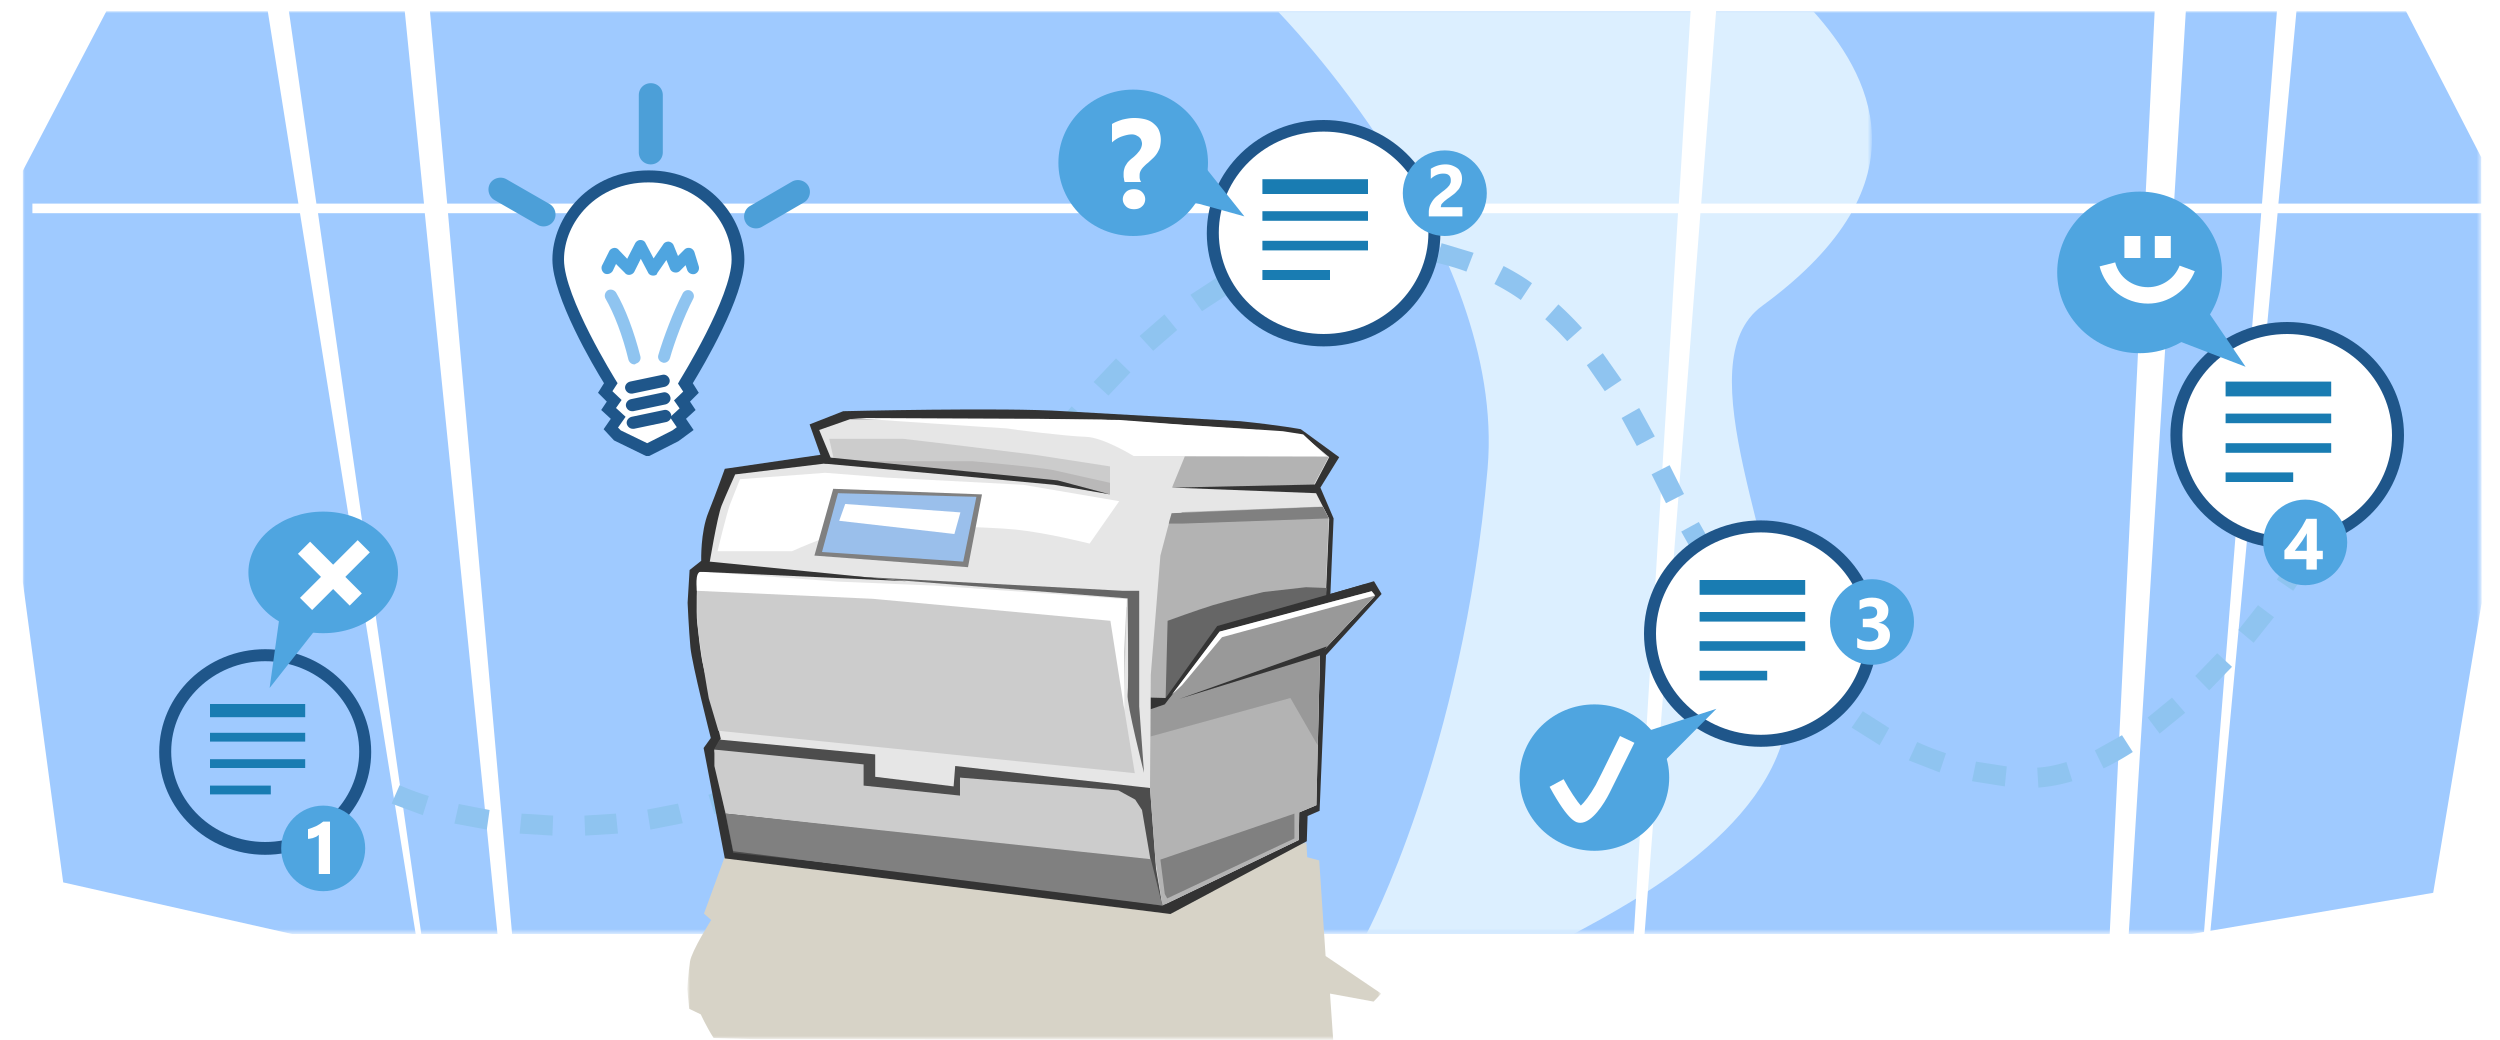 <svg xmlns="http://www.w3.org/2000/svg" xmlns:xlink="http://www.w3.org/1999/xlink" width="625" height="260" xmlns:v="https://vecta.io/nano"><style><![CDATA[.B{fill:#fff}.C{fill:#4fa5e0}.D{fill-rule:evenodd}.E{fill:#1f568a}.F{fill:#197cb2}]]></style><defs><filter id="A" filterUnits="userSpaceOnUse" x="5.7" y="2.8" width="614.7" height="230.7"><feColorMatrix values="1 0 0 0 0  0 1 0 0 0  0 0 1 0 0  0 0 0 1 0"/></filter><path id="B" d="M157.8 98.4c-.7 0-1.3-.5-1.5-1.2-.2-.8.4-1.6 1.2-1.8l8.1-1.7c.8-.2 1.6.4 1.8 1.2s-.4 1.6-1.2 1.8l-8.1 1.7h-.3z"/></defs><mask maskUnits="userSpaceOnUse" x="5.7" y="2.8" width="614.7" height="230.7" id="C"><g filter="url(#A)"><linearGradient id="D" gradientUnits="userSpaceOnUse" x1="311.53" y1="225.963" x2="311.53" y2="-26.064"><stop offset=".106"/><stop offset="1" stop-color="#fff"/></linearGradient><path fill="url(#D)" d="M-.6.5h624.3v252H-.6z" class="D"/></g></mask><path mask="url(#C)" fill="#9fcaff" d="M26.6 2.8h574.9l18.8 36.5.1 111.5-12.1 72.4-60.4 10.3H73l-57.2-12.9-10.1-75.1V42.7L26.6 2.8z" class="D"/><defs><filter id="E" filterUnits="userSpaceOnUse" x="319.4" y="2.7" width="148.6" height="230.8"><feColorMatrix values="1 0 0 0 0  0 1 0 0 0  0 0 1 0 0  0 0 0 1 0"/></filter></defs><mask maskUnits="userSpaceOnUse" x="319.4" y="2.7" width="148.6" height="230.8" id="F"><g filter="url(#E)"><linearGradient id="G" gradientUnits="userSpaceOnUse" x1="405.21" y1="228.225" x2="405.21" y2="-23.802"><stop offset=".05"/><stop offset="1" stop-color="#fff"/></linearGradient><path fill="url(#G)" d="M236.1-8.8h338.1v252H236.1z" class="D"/></g></mask><path mask="url(#F)" fill="#dcefff" d="M319.4 2.8h133.9c13.5 15.1 29.9 42.5-12.8 73.7-19.6 14.4 5.1 61.7 6.7 96.1 1.5 31.7-37.7 52.2-53.8 60.9h-51.8s24.1-45.2 30.3-116.4c4.8-56.2-52.5-114.3-52.5-114.3z" class="D"/><path d="M622.5 50.9h-52.9l4.6-49h-4.9l-3.8 49h-22l3-48.8h-7.8l-2.4 48.8h-111l3.8-49h-6.4l-3 49H111.8l-4.4-49h-6.3l4.9 49H79.1l-7-49h-5.3l7.8 49H8.1v2.4H75l30.4 189.4 2 5.3L79.5 53.3h26.7l19.1 189.4 3-6.1L112 53.3h307.5l-11.6 189.4 3-6.1 14.2-183.3h111.1l-9.1 186.8 4.8-2.1 11.5-184.7h21.9l-15.4 193.6 2.1-7.7 17.4-185.9h53.1z" class="B D"/><path d="M66.3 213.7c-14.6 0-26.5-11.5-26.5-25.7s11.9-25.7 26.5-25.7 26.5 11.5 26.5 25.7-11.9 25.7-26.5 25.7zm0-48.4c-12.9 0-23.5 10.2-23.5 22.6 0 12.5 10.5 22.6 23.5 22.6 12.9 0 23.5-10.2 23.5-22.6s-10.5-22.6-23.5-22.6z" class="E"/><path d="M76.3 179.3H52.5V176h23.8v3.3zm0 3.9H52.5v2.2h23.8v-2.2zm0 6.6H52.5v2.2h23.8v-2.2zm-8.6 6.6H52.5v2.2h15.2v-2.2z" class="F"/><g class="C"><ellipse cx="80.8" cy="143.1" rx="18.7" ry="15.2"/><path d="M70.4 150.5l-3 21.5 15.5-19.7z"/></g><g class="B"><path d="M89.421 135.041l3.041 3.041-14.425 14.425-3.041-3.041z"/><path d="M77.521 135.417l12.94 12.94-3.041 3.041-12.94-12.94zM152.7 95.8l-1.4 2.2 2.2 2.2-1.4 2.1 2.4 2.2-1.8 2.7 1.6 1.7 7.5 3.6h.1l7-3.6 2.4-1.8-1.8-2.7 2.4-2.2-1.4-2.1 2.2-2.2-1.4-2.2s13.2-20.9 13.2-30.9c0-9.7-8.2-20.8-22.3-20.8-14.2 0-22.6 11.1-22.6 20.8-.1 10.1 13.1 31 13.1 31z"/></g><g class="E"><path d="M162.3 114h-.8l-8-3.9-2.6-2.8 1.8-2.6-2.4-2.2 1.4-2.1-2.2-2.2 1.5-2.4c-2.5-4-12.9-21.6-12.9-30.9 0-10.7 9.2-22.3 24.1-22.3 14.7 0 23.9 11.6 23.9 22.3 0 9.3-10.4 26.8-12.9 30.9l1.5 2.4-2.2 2.2 1.4 2.1-2.4 2.2 1.9 2.8-3.8 2.8-7.3 3.7zm-7.1-6.4l6.6 3.2 6.3-3.2 1.1-.8-1.7-2.5 2.4-2.2-1.4-2 2.3-2.2-1.3-2 .5-.9c.1-.2 12.9-20.7 12.9-30.1 0-9.3-8-19.3-20.8-19.3-13 0-21.1 10-21.1 19.3 0 9.4 12.8 29.9 12.9 30.1l.5.8-1.3 2 2.3 2.2-1.4 2 2.4 2.2-1.9 2.7.7.7z"/><use xlink:href="#B"/><use xlink:href="#B" x="0.2" y="4.4"/><use xlink:href="#B" x="0.4" y="8.8"/></g><path d="M163.3 68.9s-.1 0 0 0c-.6 0-1.1-.3-1.3-.8l-1.8-3.4-1.6 3.2c-.2.4-.6.7-1.1.8a1.3 1.3 0 0 1-1.3-.5L154 66l-.8 1.7c-.4.7-1.3 1-2 .7-.7-.4-1-1.3-.7-2l1.8-3.6c.2-.4.6-.7 1.1-.8a1.3 1.3 0 0 1 1.3.5l2.1 2.2 2-3.9c.3-.5.8-.8 1.3-.8.6 0 1.1.3 1.3.8l2 3.8 2.4-3.5c.3-.5.8-.7 1.4-.7.5.1 1 .4 1.2.9l1.1 2.7 1.6-1.6c.4-.4.9-.5 1.4-.4s.9.5 1.1 1l1.1 3.6c.2.8-.2 1.6-1 1.9-.8.2-1.6-.2-1.9-1l-.4-1.2-1.4 1.4c-.4.4-.9.5-1.4.4a1.44 1.44 0 0 1-1.1-.9l-.9-2.2-2.3 3.3c0 .4-.5.6-1 .6z" class="C"/><path d="M166 90.7c-.1 0-.3 0-.4-.1-.8-.2-1.3-1.1-1-1.9 1.2-4.1 3.7-10.8 6.1-15.4.4-.7 1.3-1 2-.6s1 1.3.6 2c-2.3 4.4-4.7 10.9-5.8 14.8-.2.7-.8 1.2-1.5 1.2zm-7.4.4c-.7 0-1.3-.5-1.5-1.2-1.4-5.9-3.6-11.6-5.7-15.2-.4-.7-.2-1.6.5-2.1.7-.4 1.6-.2 2.1.5 2.3 3.9 4.5 9.7 6.1 16 .2.8-.3 1.6-1.1 1.8-.2.2-.3.2-.4.2z" fill="#8fc4f0"/><path d="M162.7 41.1c-1.7 0-3-1.3-3-3V23.8c0-1.7 1.3-3 3-3s3 1.3 3 3v14.3a3.01 3.01 0 0 1-3 3zm-26.8 15.5c-.5 0-1-.1-1.5-.4L123.6 50c-1.4-.8-1.9-2.7-1.1-4.1s2.7-1.9 4.1-1.1l10.8 6.2c1.4.8 1.9 2.7 1.1 4.1-.6 1-1.6 1.5-2.6 1.5zm53.1.5c-1 0-2.1-.5-2.6-1.5-.8-1.4-.3-3.3 1.1-4.1l10.5-6.1c1.4-.8 3.3-.3 4.1 1.1s.3 3.3-1.1 4.1l-10.5 6.1c-.5.3-1 .4-1.5.4z" fill="#4c9fd8"/><path fill="#8fc4f0" d="M138.1 208.9l-8.2-.5.5-5 7.9.5-.2 5zm8.2 0l-.2-5 7.9-.5.5 5-8.2.5zm-24.6-1.5l-8.1-1.5 1.1-4.9 7.7 1.5-.7 4.9zm40.9 0l-.8-5 7.7-1.5 1.2 4.9-8.1 1.6zm-56.9-3.6l-7.8-2.9 2-4.6c2.2 1 4.7 1.9 7.3 2.7l-1.5 4.8zm72.9-.3l-1.5-4.8 7.3-2.7 1.9 4.6c-2.5 1.1-5.1 2.1-7.7 2.9zm15.2-6.3l-2.4-4.4 6.5-3.8.2-.1 2.8 4.2-.2.2-6.9 3.9zm315.8-.3l-.3-5c2.3-.1 4.7-.6 7.3-1.4l1.5 4.8a40.65 40.65 0 0 1-8.5 1.6zm-8.4-.3l-8.2-1.3 1-4.9 7.7 1.2-.5 5zm-16.3-3.5l-7.7-3 2.1-4.6c2.4 1.1 4.8 2 7.2 2.8l-1.6 4.8zm41-1l-2.2-4.5 6.8-3.8 2.7 4.2c-2.5 1.6-5 3-7.3 4.1zm-318.4-4.4L204 184l5.5-5.6 3.7 3.4-5.7 5.9zm262.4-1.4l-7-4.4 2.8-4.1 6.6 4.2-2.4 4.3zm70-2.9l-3-4 6.1-5 3.3 3.8-6.4 5.2zm-83.6-6.4l-6.2-5.4 3.4-3.7 5.9 5.1-3.1 4zm-237.7-1.5l-3.9-3.2 4.9-6.3 4 3.1-5 6.4zm333.7-2.9l-3.5-3.6 5.5-5.7 3.7 3.4-5.7 5.9zm-108.1-6.7l-5.5-6.1 3.8-3.3 5.3 5.9-3.6 3.5zm-215.8-3.2l-4-3 4.7-6.5 4.1 2.9-4.8 6.6zm335-2l-3.8-3.2 4.9-6.2 4 3-5.1 6.4zm-129.8-7.2l-4.8-6.6 4.1-2.9 4.7 6.4-4 3.1zm-195.7-3.9l-4.1-2.9 4.7-6.6 4.1 2.9-4.7 6.6zm335.4-1.9l-4.1-2.8 4.3-6.6 4.3 2.6-4.5 6.8zm-149-7.7l-4-7.1 4.4-2.4 3.9 6.9-4.3 2.6zm-177.1-3.5l-4.1-2.9 4.8-6.5 4 3-4.7 6.4zm334.7-2.7l-4.4-2.4 3.6-7 4.5 2.1-3.7 7.3zm-165.4-8l-2.2-4.4-1.4-2.8 4.5-2.3 1.4 2.8 2.2 4.4-4.5 2.3zm-159.8-2.2l-4-3 4.9-6.4 4 3.1-4.9 6.3zm332.1-4.7l-4.7-1.8 2.6-7.4 4.8 1.5a64.48 64.48 0 0 1-2.7 7.7zm-179.6-7.4l-3.8-7 4.4-2.5 3.9 7.1-4.5 2.4zm-142.6-.5l-3.9-3.2 5.2-6.2 3.8 3.3-5.1 6.1zm327-7.9l-4.9-1 .1-.3 4.9 1-.1.3zm-316.5-4.2l-3.7-3.4 5.6-5.9 3.6 3.5-5.5 5.8zm124.1-1.1l-4.5-6.5 4-3 4.7 6.7-4.2 2.8zM288.3 87.7l-3.4-3.7 6.2-5.4 3.2 3.9-6 5.2zm103.5-2.4a71.34 71.34 0 0 0-5.5-5.5l3.3-3.7c2 1.8 4 3.8 5.9 5.9l-3.7 3.3zm-91.3-7.5l-2.9-4.1 6.9-4.5 2.6 4.3-6.6 4.3zm79.7-2.8c-2.1-1.5-4.3-2.8-6.6-4l2.3-4.5c2.5 1.3 4.9 2.7 7.1 4.3l-2.8 4.2zm-66.3-5.2l-2.2-4.5c2.5-1.2 5.1-2.3 7.7-3.2l1.6 4.7-7.1 3zm52.7-1.9c-2.4-.9-4.9-1.6-7.4-2.2l1.2-4.9 8 2.4-1.8 4.7zm-38.1-3.1l-1-4.9c2.7-.6 5.5-1 8.3-1.2l.4 5c-2.6.2-5.2.5-7.7 1.1zm23.1-.5l-7.8-.7.2-5 8.2.7-.6 5z"/><ellipse cx="80.8" cy="212.1" rx="10.5" ry="10.7" class="C"/><path d="M82.5 205.5v13h-2.8v-9.8c-.2.1-.3.3-.5.4s-.4.2-.7.3c-.2.1-.5.2-.7.2-.3.1-.5.1-.8.1v-2.4c.7-.2 1.4-.5 2.1-.8.6-.3 1.2-.7 1.7-1.1h1.7z" class="B"/><ellipse cx="283.3" cy="40.7" rx="18.7" ry="18.3" class="C"/><ellipse cx="330.9" cy="58.2" rx="27.7" ry="26.8" class="B"/><path d="M330.9 86.6c-16.1 0-29.2-12.7-29.2-28.3S314.8 30 330.9 30s29.2 12.7 29.2 28.3-13 28.3-29.2 28.3zm0-53.7c-14.5 0-26.2 11.4-26.2 25.3s11.8 25.3 26.2 25.3c14.5 0 26.2-11.4 26.2-25.3s-11.7-25.3-26.2-25.3z" class="E"/><g class="C"><path d="M291.6 48.7l19.5 5.4-11.8-14.8z"/><ellipse cx="361.2" cy="48.3" rx="10.5" ry="10.7"/></g><path d="M342 48.5h-26.4v-3.7H342v3.7zm0 4.3h-26.4v2.4H342v-2.4zm0 7.4h-26.4v2.4H342v-2.4zm-9.5 7.3h-16.9V70h16.9v-2.5z" class="F"/><ellipse cx="440.2" cy="158.4" rx="27.7" ry="26.8" class="B"/><path d="M440.2 186.7c-16.1 0-29.2-12.7-29.2-28.3s13.1-28.3 29.2-28.3 29.2 12.7 29.2 28.3c.1 15.6-13 28.3-29.2 28.3zm0-53.6c-14.5 0-26.2 11.4-26.2 25.3 0 14 11.8 25.3 26.2 25.3 14.5 0 26.2-11.4 26.2-25.3.1-14-11.7-25.3-26.2-25.3z" class="E"/><path d="M451.3 148.7h-26.4V145h26.4v3.7zm0 4.3h-26.4v2.4h26.4V153zm0 7.3h-26.4v2.4h26.4v-2.4zm-9.5 7.4h-16.9v2.4h16.9v-2.4z" class="F"/><ellipse cx="571.8" cy="108.8" rx="27.7" ry="26.8" class="B"/><path d="M571.8 137.1c-16.1 0-29.2-12.7-29.2-28.3s13.1-28.3 29.2-28.3S601 93.2 601 108.8s-13.1 28.3-29.2 28.3zm0-53.6c-14.5 0-26.2 11.4-26.2 25.3 0 14 11.8 25.3 26.2 25.3 14.5 0 26.2-11.4 26.2-25.3 0-14-11.8-25.3-26.2-25.3z" class="E"/><path d="M582.8 99.1h-26.4v-3.7h26.4v3.7zm0 4.3h-26.4v2.4h26.4v-2.4zm0 7.4h-26.4v2.4h26.4v-2.4zm-9.5 7.3h-16.9v2.4h16.9v-2.4z" class="F"/><path d="M360.2 51.8h5.4v2.3h-8.4v-1c0-.6.1-1.2.3-1.7s.5-1 .8-1.4a5.73 5.73 0 0 1 1.1-1.1l1.1-.9c.4-.3.7-.5 1-.8.3-.2.5-.5.7-.7s.3-.5.4-.7.1-.5.1-.8c0-.5-.2-1-.5-1.2-.3-.3-.8-.4-1.4-.4-1.1 0-2.1.4-3.1 1.3v-2.5c1.1-.7 2.3-1.1 3.7-1.1.6 0 1.2.1 1.7.3s.9.4 1.3.7.6.7.8 1.1.3.9.3 1.5-.1 1.1-.3 1.6-.4.9-.7 1.2-.6.7-1 1l-1.2.9c-.3.2-.6.4-.8.6-.3.2-.5.4-.7.6s-.4.4-.5.6c0 .2-.1.4-.1.6zm-79-6.2c-.1-.3-.2-.6-.2-.9-.1-.3-.1-.7-.1-.9 0-.5 0-.9.1-1.3s.2-.8.4-1.1.4-.7.7-1 .6-.6 1-.9.7-.6 1-.9.5-.6.7-.8c.2-.3.4-.6.5-.9s.2-.6.2-1c0-.3-.1-.6-.2-.9s-.3-.5-.5-.7-.5-.3-.8-.5c-.3-.1-.6-.2-1-.2-.8 0-1.6.2-2.5.5s-1.7.8-2.5 1.5V31c.8-.5 1.7-.8 2.6-1.1.9-.2 1.9-.4 2.9-.4s1.8.1 2.7.3c.8.2 1.5.5 2.1 1s1.1 1 1.4 1.7.5 1.5.5 2.5c0 .6-.1 1.2-.2 1.7s-.4 1-.6 1.4a6.42 6.42 0 0 1-1 1.3l-1.4 1.3c-.4.3-.7.6-.9.8-.3.3-.5.5-.7.8s-.3.5-.4.8-.1.6-.1 1c0 .2 0 .5.1.8s.2.5.3.6h-4.1zm2.3 6.7c-.8 0-1.5-.2-2-.7s-.8-1.1-.8-1.8.3-1.3.8-1.8 1.2-.7 2-.7 1.5.2 2 .7.8 1.1.8 1.8-.3 1.4-.8 1.8c-.5.5-1.2.7-2 .7z" class="B"/><g class="C"><ellipse cx="398.6" cy="194.4" rx="18.7" ry="18.3"/><path d="M414 192.4l15.1-15.2-19.2 6.2z"/><ellipse cx="534.9" cy="68.1" rx="20.6" ry="20.2"/></g><path d="M537 75.9c-5.7 0-10.7-3.8-12.1-9.3l3.9-1c.9 3.7 4.3 6.2 8.2 6.2 3.5 0 6.7-2.2 7.9-5.4l3.8 1.4c-1.9 4.8-6.6 8.1-11.7 8.1z" class="B"/><g class="C"><path d="M561.4 91.7l-12.1-17.8-7.4 10.3z"/><ellipse cx="468" cy="155.5" rx="10.5" ry="10.7"/></g><path d="M464.3 161.9v-2.4c.8.6 1.8.9 3 .9.7 0 1.3-.2 1.7-.5s.6-.7.6-1.3-.2-1-.7-1.3-1.2-.5-2-.5h-1.2v-2.1h1.1c1.7 0 2.5-.5 2.5-1.6 0-1-.6-1.5-1.9-1.5-.8 0-1.7.3-2.5.8v-2.3c.9-.4 1.9-.7 3.1-.7 1.3 0 2.3.3 3 .9s1.1 1.3 1.1 2.3c0 1.7-.8 2.7-2.5 3.1h0c.9.1 1.6.4 2.1 1 .5.5.8 1.2.8 2 0 1.2-.4 2.1-1.3 2.8s-2.1 1-3.6 1c-1.4 0-2.5-.2-3.3-.6z" class="B"/><ellipse cx="576.3" cy="135.6" rx="10.5" ry="10.7" class="C"/><path d="M579.2 129.7v8h1.5v2.1h-1.5v2.6h-2.6v-2.6h-5.5v-2.2c.5-.5 1-1.1 1.5-1.8l1.5-2 1.4-2.1 1.1-2h2.6zm-5.5 8h3v-4.4c-.2.4-.4.8-.7 1.2-.2.4-.5.8-.8 1.2l-.8 1.1c-.2.3-.5.6-.7.9zm-178.6 68c-.9 0-2.8 0-7.7-9l3.5-1.9c1.5 2.8 3.4 5.6 4.3 6.6.8-.7 2.3-2.6 3.7-5.1 1.5-2.8 6-12.2 6.1-12.3l3.6 1.7-6.2 12.5c-1.4 2.8-4.4 7.5-7.3 7.5zM531.1 59h4v5.5h-4zm7.6 0h4v5.5h-4z" class="B"/><defs><filter id="H" filterUnits="userSpaceOnUse" x="172" y="210.5" width="173.4" height="49.5"><feColorMatrix values="1 0 0 0 0  0 1 0 0 0  0 0 1 0 0  0 0 0 1 0"/></filter></defs><mask maskUnits="userSpaceOnUse" x="172" y="210.5" width="173.4" height="49.5" id="I"><g filter="url(#H)"><linearGradient id="J" gradientUnits="userSpaceOnUse" x1="248.862" y1="262.522" x2="248.862" y2="212.88"><stop offset=".453"/><stop offset="1" stop-color="#fff"/></linearGradient><path fill="url(#J)" d="M148.6 210.5h200.6v70.8H148.6z"/></g></mask><path mask="url(#I)" fill="#d7d3c7" d="M189 259.8l144.3.2-.8-11.6 10.9 2 1.9-2-13.9-9.4-1.6-23.9-3-.8-.2-3.8-35.9 10.9-109-8.6-5.7 15.6 1.8 1.6s-4.9 7.7-5.3 10.4c-.4 2.6-.7 6.8-.7 6.8l.5 5 2.9 1.4s1.3 2.9 3.2 5.9l10.6.3z"/><path fill="#333" d="M181.2 117.2l23.9-3.5-2.7-7.6 8.4-3.3s40.3-1 55.1 0l44.2 2.5c9.8 1 15.1 2 15.1 2l9.6 7-4.7 7.6 3.3 7.7-.8 18.9 10.9-3.2 1.9 3.2-13.9 15.3-1.6 38.9-3 1.3-.2 6.3-34.1 18.2-111.4-13.9-5.3-27.6 1.8-2.5s-4.7-18.4-5.1-22.7-.7-11.1-.7-11.1l.5-8.2 2.9-2.3s-.2-7.2 1.8-12.1c2-5 4.1-10.9 4.1-10.9z"/><path fill="#e6e6e6" d="M183.8 118.6l22.3-2.7c2 0 1.6-1.4 1.6-1.4l-2.9-7 7.7-2.7h32.1l30.8.1 6.5.4 33.5 2.3 10.3 1.2 6.6 5.5-4 7.6 4 7.8-.9 20.7 11.6-2.5.8 1-13.8 14.6-.9 37.8-4.3 1.8-.1 6.9-33.1 15.9-107.8-13-1.7-9.5-3.5-15.8 1.6-2.9-4.3-17.9c-.8-3-1.3-8.6-1.6-11.1s0-11.3 0-11.3l3-3.1s2-12.1 3.1-14.9c1.1-2.7 3.4-7.8 3.4-7.8z"/><path fill="#666" d="M211.3 144l69.4 3.7h4.1v28.9l1.2 16.6s-4.4-17.4-4.1-19.6 0-24 0-24l-70.6-5.6z"/><path fill="#ccc" d="M174.3 144.1v10.2c0 4.1 2.9 20.3 2.9 20.3l2.4 8.1 104.1 10.6-2.8-17.1.8-24.4-92.7-7.6h-14.7z"/><path d="M175.4 142.9l34 2.5 24.2 1 48.1 3.4-.7 13.1.1 14.6-3.5-22.3-59.4-5.5-44-2c.1 0-.7-5 1.2-4.8zm4-5.2s2.2-9.1 3.1-11.6l2.5-6.3 21.3-1.6 15.3 1.2 34.2 1.8 24 4.1-7.4 10.6s-10.6-2.7-18.4-3.5-30.3-1.2-36.8-.8-19.2 6.2-19.2 6.2h-18.6z" class="B"/><path fill="#ccc" d="M207.3 109.7h18.4c2 .2 11.9 1.4 11.9 1.4l21.1 2.6 18.8 2.9v7l-25.5-4.9-29.3-2.4-14.3-1.7-1.1-4.9z"/><path fill="#b9b8b8" d="M277.5 120.7l-14.3-3.2c-4.3-.8-20.1-2.2-20.1-2.2h-29l33 3.2 17.3 2.2 13.1 2.9v-2.9z"/><path d="M213 104.5l46.4.2 20.6.3 15.9 1.2 24.8 1.6 5.1.8 5.7 5.4h-48.1s-7.6-4.7-12-4.8-19-1.9-19.7-2.1c-.8 0-38.7-2.6-38.7-2.6z" class="B"/><path fill="gray" d="M245.5 123.6l-37.2-1.4-4.7 16.7 38.4 2.9z"/><path fill="#9abfeb" d="M209.5 123.3l34.6.9-3.3 16.2-35.3-2.4z"/><path d="M240.1 128.1l-28.8-2.1-1.5 4.2 28.8 3.3z" class="B"/><path d="M177.4 140.4l49.2 4.9-52.5-2.4zm30.2-26l34.8 3.5 22 2.2 13.1 3.5-13.9-2.4-23.5-2.2-34.1-3.1z" fill="#333"/><path fill="#4d4d4d" d="M179.9 184.9l38.9 3.7v5.6l19.6 2.4.4-5.1 48.7 5.5 1.5 20.1 1.6 9.3-53.2-7.9-39.1-3.7-15-1.6-2.6-13.1-2.1-12.9z"/><path fill="#ccc" d="M178.6 187.4l37.3 3.7v5.3l24.1 2.5v-4.5l39.6 3.2 4.2 2.3 1.7 2.6 2.2 12.9-106.3-12-2.8-11.9z"/><path fill="gray" d="M181.4 203.4l106.3 11.4 2.9 11.6-107.3-13.6z"/><path fill="#b3b3b3" d="M295.6 128l33.2-1.3h1.9l1.5 2.9-.9 20.7 11.6-2.5.8 1.1-13.7 14.6-.9 37.8-4.3 1.8-.1 6.9-34.1 16.4-1.7-11-1.4-18.4.2-28.3 2.4-29.8 2.4-9.1z"/><path fill="gray" d="M290.1 214.9l33.5-11.5v6.2l-31.8 15-.6-1.1z"/><path fill="#b3b3b3" d="M332.2 114.2l-36-.1-3.2 7.8 35.2-.2z"/><path fill="#333" d="M330.1 121.1l-37.1.8 36 1.4z"/><path fill="gray" d="M292.9 128.3l37.8-1.6 1.5 2.9-36.6 1.3h-3.4l.3-1.2z"/><path fill="#666" d="M291.9 155.2s7.4-2.7 11.3-3.9 12.7-3.3 12.7-3.3l10.6-1.2 5.2.2-1.2 14.9-39.1 12.9.5-19.6z"/><path fill="#999" d="M329.4 186.3l.6-22.8 13.7-14.6-.8-1.1-38 10.1-13.7 18.2-3.5 1.2v6.8l34.9-9.6z"/><path d="M332.5 148.5l-28.2 8-12.9 18-3.7-.1v2.9l3.5-1.2 13.7-18.2 38-10.1-1.6-1.8zm-37.6 26.2l36.8-13.1-1.2 2.1z" fill="#333"/><path d="M293 173.6l11.9-15.7 38-10.1.8 1.1-38.2 10.4-10 12z" class="B"/></svg>